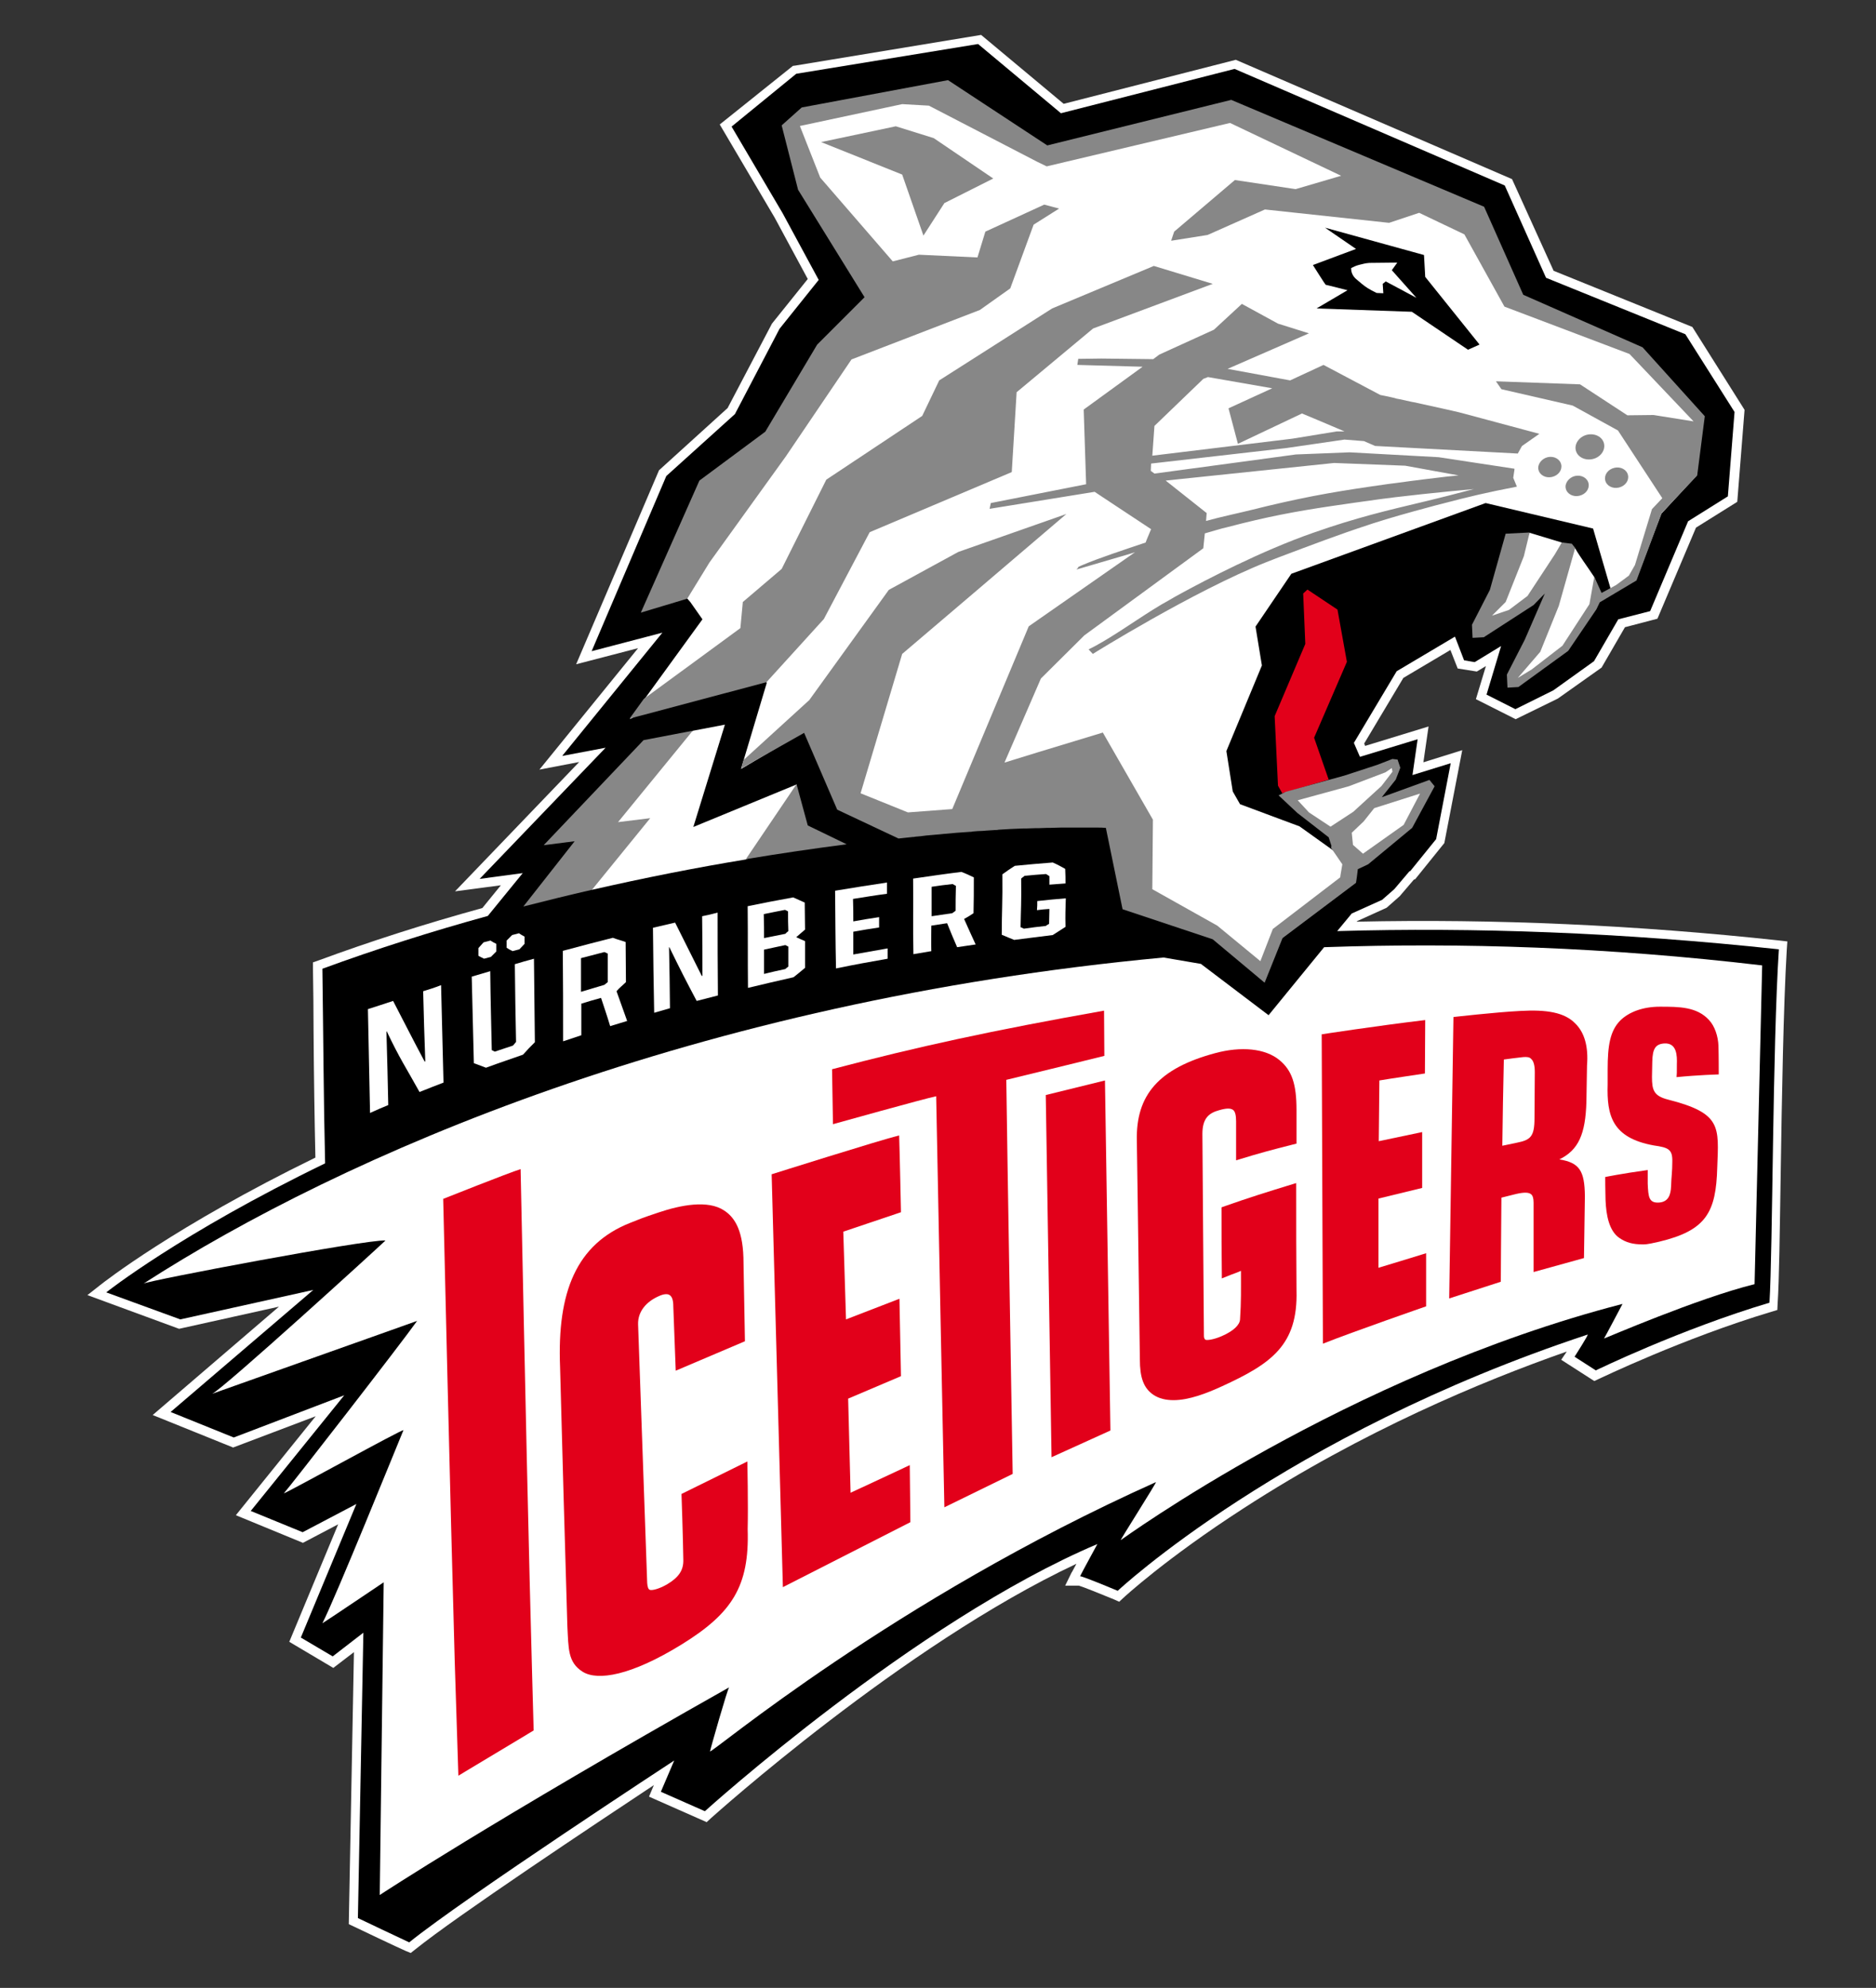 <?xml version="1.0" encoding="utf-8"?>
<!-- Generator: Adobe Illustrator 27.1.1, SVG Export Plug-In . SVG Version: 6.00 Build 0)  -->
<svg version="1.1" xmlns="http://www.w3.org/2000/svg" xmlns:xlink="http://www.w3.org/1999/xlink" x="0px" y="0px"
	 viewBox="0 0 618 654.8" style="enable-background:new 0 0 618 654.8;" xml:space="preserve">
<rect x="0" y="0" width="618" height="654.8" fill="#333333" stroke="none"/>
<style type="text/css">
	.st0{display:none;}
	.st1{display:inline;}
	.st2{fill:#FFFFFF;}
	.st3{fill:#878787;}
	.st4{fill:#E2001A;}
	.st5{fill-rule:evenodd;clip-rule:evenodd;fill:#878787;}
	.st6{fill-rule:evenodd;clip-rule:evenodd;fill:#FFFFFF;}
</style>
<g id="Hintergrund" class="st0">
	<rect class="st1" width="618" height="654.8"/>
</g>
<g id="Logos">
	<g>
		<path class="st2" d="M586.2,309.8c-47.1-5.1-93.9-7.2-139.3-6.2l0.2-0.2l9.7-4.4l4.3-3.8l4.7-5.5l0.4-0.1l9.6-11.9l5.9-30.6
			l-12.8,4l1.7-11.8l-20.9,6.4l-0.3-0.8l12.9-21.6l15.5-9.2l2.4,6.1l6.3,1l3-1.8l-3.3,10.9l13.1,6.6l13.9-6.8l14.4-10.2l7.7-13.3
			l10.7-2.8l12.7-30l13.6-8.5l2.4-30.3l-17.2-27.3l-45.7-18.5L498.1,59l-91-39.3l-56.7,14.5l-27.2-22.7l-61.2,10.1l-0.8,0.1
			L237.1,41l18.1,30.7l10.9,20.2l-11.8,14.7l-14.6,27.8l-22.6,20.5l-27.3,63.9l20.4-5.3l-32.5,40l13.1-2.5l-40.9,42.6l15.1-2
			l-6.1,7.5c-18.9,5.2-37,11-53.8,17.2l-2,0.7l0,2.1c0.1,6.8,0.2,13.8,0.2,20.9c0.1,13.8,0.3,28,0.6,41.3
			c-46.3,22.6-69.9,41.2-70.9,42l-4.2,3.3l30.2,11.1l32.9-7.3l-41.6,35.7l26.5,10.7l27.2-10.3l-26.3,32.6l22.1,9.1l11.6-6.1
			l-16.1,38.7l14.5,8.6l6.8-5.2l-1.7,89.6l1.7,0.8c0.6,0.3,15.1,7.2,17,8l1.7,0.7l1.4-1.1c13.9-11.2,59.7-41.6,78.7-54.2l-1.6,3.8
			l19,8.4l1.4-1.3c0.7-0.6,63.3-57,120.4-83.8c-1,1.8-1.4,2.7-1.6,2.9l-2.1,4.3l4.5,0c1.4,0.4,6.9,2.6,11.5,4.5l1.8,0.8l1.4-1.3
			c0.1-0.1,13.9-12.9,39.6-29.5c39.2-25.4,78.4-41.8,106.4-51.6c0,0.1-0.1,0.1-0.1,0.2l-1.7,2.5l10.9,7l1.5-0.7
			c0.3-0.1,27.8-13.4,56.8-22.1l2-0.6l0.1-2.1c0.5-7.5,0.7-23.6,1-42.3c0.4-26,0.9-55.4,2-74.1l0.2-2.9L586.2,309.8z"/>
	</g>
	<g>
		<g>
			<g>
				<path d="M440.5,306.7l4.8-5.8l10-4.5l4-3.5l5-5.9l0.3-0.1l8.5-10.5l4.8-25l-12.6,3.9l1.7-11.8l-19,5.8l-2-4.6l14.1-23.6
					l19.2-11.4l3,7.8l3.5,0.6l8.7-5.3l-4.8,16l9.5,4.8l12.5-6.2l13.4-9.6l8-13.8l10.5-2.7l12.5-29.6l13.1-8.2l2.2-27.8l-16.2-25.6
					l-45.9-18.6l-13.6-30.4l-89-38.4l-57.2,14.6l-27.3-22.8l-59.9,9.8L241,41.7l16.8,28.5l11.9,22l-12.9,16.1l-14.7,28.1l-22.6,20.4
					l-24.6,57.7l23.3-6.1L185.2,249l14.3-2.7L158,289.5l14.2-1.9l-11.5,14.1c-18.5,5.1-36.8,10.9-54.5,17.4
					c0.3,20.9,0.4,43.5,0.9,64.1c-47.7,23.1-72.1,42.5-72.1,42.5l24.4,8.9l43.8-9.7l-47,40.2l20.8,8.4l36.4-13.9l-30.8,38.1l17.1,7
					l17.7-9.3l-18.3,44l10.5,6.2l10.1-7.8l-1.8,94c0,0,15.1,7.2,16.9,8c17.9-14.5,87.3-59.9,87.3-59.9l-4.4,10.3l14.5,6.4
					c0,0,69.1-62.5,129.3-88c0,0-5.4,9.9-5.7,10.6c1,0,12.4,4.8,12.4,4.8s54.7-51.3,154.8-84.4c0.5-0.2-4.3,7.3-4.3,7.3l7,4.5
					c0,0,27.7-13.5,57.2-22.3c1.1-17.6,1-83.9,3.1-116.4C533.9,307.1,485.4,305.4,440.5,306.7z"/>
				<g>
					<path class="st2" d="M195,293.1c17.1-3.9,34.2-7.3,50.7-10l9.9-5.1l4-8.3l2.2-4.1l0.6-7.2l-34,14l10.4-33.7l-10.5,2l-12.1,6.7
						l-7.6,7.8l-8.3,15.9l1.6,2.5l-7.6,9.6L195,293.1z"/>
					<path class="st3" d="M278.9,278.1l-12.8-6.2l-3.7-13.6L245.7,283C257.1,281.1,268.1,279.5,278.9,278.1z"/>
					<path class="st3" d="M172.4,298.6c7.5-1.9,15.1-3.8,22.6-5.5l19.2-23.6l-10.6,1.3l24.6-30.1l-16.2,3.1l-32.9,34.6l10.2-1.3
						L172.4,298.6z"/>
				</g>
				<g>
					<g>
						<g>
							<path class="st2" d="M527,196.7c-0.4,0.5-10.7,16.9-10.7,16.9L499,225.7l3.2-9l9.4-24l-4.7,4.5l-17.8,8.3l5.4-11.1l9.4-18.9
								l10.9,3.3c0,0,3.6,1.3,4.1,1.8c1.5,2.7,3.8,5.7,6.3,9.5C525.9,191.5,527,196.7,527,196.7L527,196.7z"/>
						</g>
					</g>
					<path class="st2" d="M540.9,115l-41.7-16.9l-15.9-27.6l-78.8-35.2l-59.1,13.3L312.7,27l-48.1,9l-6.6,5.9l7.8,17.9l27.5,34
						l-23.6,20.4l-17,28.7l-21.8,16.1l-11.3,30.4l7.8,8.9l4,5.7l-23.9,32.9l36.2-19.8l8.9,7.8l-8.5,28.4l21.5-12.7l17.5,27.6
						l17.7,4.3c15-1.5,29.6-3.5,42.2-3.9l21.4-0.5l8.1,7.5l0.2,7.7l3.4,11.3l24.2,14.4l16.1,14.4l5.7-14.3l24.2-18.2l0.8-5.1
						l-19-13.6l-19.6-7.3l-2.4-4.2l-2.1-13.3l11.7-28.2l-2.1-12.8l11.8-17.4l64-23.3l35.4,8.4l6,20.6l8.1-3.5l8.4-22l11.6-12.5
						l2.2-19L540.9,115z"/>
					<g>
						<g>
							<polygon class="st3" points="243.9,206.9 244.7,198.3 257.5,187.4 272.2,158 303.8,137 309.4,125.3 346.6,101.6 380.1,87.6 
								399.5,93.5 360.1,108.2 334.9,129.2 333.3,155.5 286.5,175.3 271.4,203.9 252.5,224.7 207.4,236.7 212.1,230.2 							"/>
						</g>
					</g>
					<g>
						<g>
							<polygon class="st3" points="270.5,46.8 295.1,41.6 307.6,45.5 327.2,58.8 311.1,66.9 304.2,77.6 297.2,57.5 270.5,46.8 
															"/>
						</g>
					</g>
					<g>
						<g>
							<path class="st3" d="M531.8,154.1c2.1-0.5,4.1,0.6,4.5,2.4c0.4,1.8-0.9,3.6-3,4.1c-2.1,0.5-4.1-0.6-4.5-2.4
								C528.4,156.4,529.7,154.6,531.8,154.1L531.8,154.1z"/>
						</g>
					</g>
					<g>
						<g>
							<path class="st3" d="M518.8,156.8c2.1-0.5,4.1,0.6,4.5,2.4c0.4,1.8-0.9,3.6-3,4.1c-2.1,0.5-4.1-0.6-4.5-2.4
								C515.4,159.2,516.8,157.3,518.8,156.8L518.8,156.8z"/>
						</g>
					</g>
					<g>
						<g>
							<path class="st3" d="M509.8,150.6c2.1-0.5,4.1,0.6,4.5,2.4c0.4,1.8-0.9,3.6-3,4.1c-2.1,0.5-4.1-0.6-4.5-2.4
								C506.4,153,507.8,151.1,509.8,150.6L509.8,150.6z"/>
						</g>
					</g>
					<g>
						<g>
							<path class="st3" d="M522.8,143.2c2.6-0.6,5.1,0.7,5.6,2.9c0.5,2.2-1.1,4.5-3.7,5.1c-2.6,0.6-5.1-0.7-5.6-2.9
								C518.6,146.1,520.3,143.8,522.8,143.2L522.8,143.2z"/>
						</g>
					</g>
					<g>
						<g>
							<polygon class="st3" points="230.4,158.3 252.1,142.2 269.2,113.5 284.8,97.9 262.9,62.5 257.5,41.3 264.1,35.4 312.3,26.4 
								345,47.9 405.6,32.9 488.9,68.1 501.8,97.1 541.1,114.4 561.6,137.1 559.1,156.6 547.4,169 539.1,191.2 527,198.4 
								525.9,200.7 516.6,214.4 500.2,226.3 496.6,226.5 496.4,222.2 502.3,210.7 508.9,195.5 505.2,199.3 488.8,209.9 485.1,210.1 
								484.9,205.8 490.8,194.3 496,175.8 503.9,175.4 502,183.2 496,198.3 491.5,202.8 497.1,200.9 503.2,196.3 512.2,182.6 
								514.5,178.7 517.8,179.1 518.9,180.5 513.5,199.6 507.4,214.7 500,223.3 504.6,220.5 514.7,212.7 523.6,199 525.2,190 
								527.6,195.3 532.4,192.7 536.6,189.6 538.6,186.1 544.2,167.7 547.6,164.1 533,141.8 518.1,133.6 494.6,128.2 492.8,125.6 
								520.5,126.6 536.1,136.8 544.7,136.7 557.9,138.8 536.8,116.6 495.6,101 482.4,77.2 467.5,70.1 457.6,73.4 416.7,69 
								397.8,77.4 385.8,79.3 386.8,76.3 406.8,59.3 426.8,62.3 441.8,57.9 405.2,40.5 344.8,54.8 341.7,53.3 306,34.8 297.2,34.3 
								263.5,41.5 270.2,58.5 294.1,86.1 302.7,83.9 322,84.8 324.6,76.3 344,67.4 348.9,68.7 340.5,74 332.8,95 322.8,102.1 
								280.5,118.4 258.9,150.3 233.7,185.3 226.4,197.2 211.1,201.8 230.4,158.3 							"/>
						</g>
					</g>
					<g>
						<g>
							<path d="M436.5,75l32.6,9l0.4,7.2l17.9,22.3l-3.8,1.7l-18.5-12.5l-31.4-1.1l10.2-6c0,0-7-1.8-7.2-1.8c-0.1,0-4.2-6.5-4.2-6.5
								l14.2-5.3L436.5,75L436.5,75z"/>
						</g>
					</g>
					<g>
						<g>
							<path class="st2" d="M458.5,89l8.1,9.1l-10.1-5.4l-1,0.8l0.2,3.1l-2.2-0.1c-2.5-1.2-3.7-2-5-3.1c-1.6-1.4-2.3-1.7-3-3.1
								c-0.3-0.7-0.4-1.2-0.4-2c1-0.5,1.6-0.8,2.8-1.1c1.2-0.3,1.9-0.5,3.2-0.6l9.2-0.1L458.5,89L458.5,89z"/>
						</g>
					</g>
					<g>
						<g>
							<polygon class="st4" points="422.4,261.3 437.7,256.8 432.9,243 443.7,218 440.6,200.8 430.7,194.2 429.3,195.5 430,212.1 
								419.9,235.9 421,258.8 422.4,261.3 							"/>
						</g>
					</g>
					<path class="st5" d="M507.1,142.9l-19-5.1l-7.5-2c0,0-6.4-1.5-14.8-3.3c-0.2,0-0.4-0.1-0.6-0.1c-1.3-0.3-2.7-0.6-4.1-0.9
						c-0.6-0.1-1.2-0.2-1.7-0.4c-0.7-0.2-1.5-0.3-2.2-0.5c-0.8-0.2-1.7-0.3-2.5-0.5l-18.7-9.9l-11,5.1l-20.6-3.8l14.9-6.5l11.9-5.2
						l-10.2-3.2l-11.9-6.5l-9.2,8.5l-18,8.2l-2,1.5l-17.1-0.2l-7.6,0.1l-0.3,2v0l21.5,0.6l-19.4,14.1l0.4,12.3l0.4,12.3l-31.4,6.2
						l-0.4,1.9l17.3-2.8l17.3-2.8l7.7,5.1l10.9,7.2l-1.5,3.6l-0.3,0.8c-6.8,2.3-15.4,5.1-21,7.5c-0.4,0.2-0.7,0.3-1.1,0.5
						c0,0-0.1,0.3-0.7,0.9l0,0c0,0,0,0,0,0s7.8-2.3,17.4-5.1c0.6-0.2,1.3-0.4,1.9-0.6l-35,24.4l-25.2,60.2l-14.6,1.1l-15.6-6.3
						l13.7-45.9l12.1-10.3l12.1-10.3l29.9-25.5l-35.6,12.5l-22.9,12.5l-26.2,36.3l-21.6,19.7l-0.8,2.8l20.7-11.7l10.9,25.3l20.2,9.5
						c1.6-0.2,3.1-0.3,4.7-0.5c0.3,0,0.5,0,0.8-0.1c1.2-0.1,2.5-0.2,3.7-0.4c0.4,0,0.8-0.1,1.2-0.1c1.1-0.1,2.3-0.2,3.4-0.3
						c0.3,0,0.7-0.1,1-0.1c2.9-0.3,5.8-0.5,8.7-0.7c0.3,0,0.6,0,0.9-0.1c1.1-0.1,2.2-0.2,3.3-0.2c0.4,0,0.8-0.1,1.2-0.1
						c1-0.1,2.1-0.1,3.1-0.2c0.3,0,0.7,0,1-0.1c2.7-0.2,5.4-0.3,8-0.4c0.3,0,0.6,0,1,0c1,0,1.9-0.1,2.9-0.1c0.4,0,0.8,0,1.2,0
						c0.9,0,1.8-0.1,2.8-0.1c0.3,0,0.7,0,1,0c1.2,0,2.4-0.1,3.6-0.1c0,0,0,0,0,0c1.2,0,2.4,0,3.6,0c0.3,0,0.7,0,1,0
						c0.8,0,1.7,0,2.5,0c0.4,0,0.8,0,1.1,0c0.8,0,1.6,0,2.4,0c0.3,0,0.7,0,1,0c1.1,0,2.2,0,3.2,0.1v0v0l5.5,26.8l29.7,9.9l17.1,14.3
						l5.9-14.7l24.2-18.2l0.3-2l0.3-2.5l3.4-1.6l14.5-12l7.4-13.7l-1.7-2.1l-15.7,5.7l4.6-5.8l1.5-3.9l-0.9-2.7l-1.7-0.2l-4.9,1.9
						l-11,3.6l-19.2,5.3l-2.4,1.2l6.2,5.8l10.3,8l0.9,2.8l-0.1,0.7l3.7,5.4l-0.6,3.5l-0.1,0.8l-22.2,17l-4.1,10.6l-14.2-11.7
						l-21.4-12l0.2-22.9l-16.5-28.7l-21.4,6.5l-11,3.4l12-27.7l14.3-14.2l39.2-28.7l0.5-4.9l3.8-1.1c1.3-0.4,2.5-0.7,3.8-1
						c12.9-3.4,22.6-5.2,34.1-6.9c4.9-0.7,10.2-1.5,16.2-2.3c1.5-0.2,3.1-0.4,4.7-0.6c11.6-1.4,25.9-2.7,26-2.7
						c-6,1.6-11.2,2.9-16.2,4.1c-12.2,2.9-22.5,5.3-36.7,10.3c-17.2,6-35.3,15.5-43.4,19.9c-1.9,1-3.2,1.8-3.9,2.2
						c-7,3.8-14.4,9.3-21.7,13.6c-1.7,1-3.3,1.9-5,2.7l1.4,1.5l0,0v0c0,0,33-20.6,57.1-30.2c0.8-0.3,1.5-0.6,2.3-0.9
						c0.6-0.2,1.2-0.5,1.8-0.7c11.4-4.3,20.1-7.6,29.6-10.7c0.5-0.2,1-0.3,1.5-0.5c5.6-1.8,11.6-3.5,18.7-5.4
						c1.5-0.4,2.9-0.8,4.2-1.1c8.7-2.3,14.7-3.7,24.5-5.6v0l-1.2-2.9l0.4-2.7l0-0.3l-12.5-1.9l-12.5-1.9l-29.3-1.6l-17.7,0.7
						l-18.4,2.5l-28.2,3.8l-1.2-0.9l0-0.1l0.1-2.3l44.5-5.1l19.2-2.8l6.4,0.5l3.7,1.6l47,2.5l1.1-2l0.3-0.5L507.1,142.9L507.1,142.9
						L507.1,142.9z M439.5,152.5l23.4,0.9l17.6,3.2c-1.4,0.1-2.7,0.3-4,0.4c-5,0.6-10.2,1.2-16.6,2.1c-0.8,0.1-1.6,0.2-2.4,0.3
						c-15.6,2.2-25.4,3.8-40.5,7.4c-1.1,0.3-2.1,0.5-3.2,0.8c-6.5,1.6-11.5,2.6-16.5,4l0.2-2.6l-13.5-10.7L439.5,152.5z
						 M440.4,142.1l-14.7,2.4l-46.1,5.6l0.7-9.8l16.1-15.5l1.3-0.5l0.2-0.1l21.2,3.7l-14.4,6.6l3.1,11.7l21.1-10l4.8,2l9.2,3.9
						L440.4,142.1z"/>
					<g>
						<g>
							<polygon class="st2" points="452.7,266.2 449.2,270.6 445.3,274.3 445.7,278.3 449,281.2 462.4,271.7 467.8,261.4 
								452.7,266.2 							"/>
						</g>
					</g>
					<g>
						<g>
							<polygon class="st2" points="431.2,267.6 438.3,272.3 445.8,267.4 455.1,258.9 458.7,254.2 458.5,253 456.4,254.4 444.3,259 
								427.5,263.6 431.2,267.6 							"/>
						</g>
					</g>
				</g>
				<g>
					<path class="st2" d="M139.4,326.5c0.2,9,0.4,14,0.7,23.1c-0.1,0-0.1,0.1-0.2,0.1c-4.1-7.7-6.3-12.1-10.4-20
						c-3.3,1.1-4.9,1.6-8.3,2.7c0.2,11.4,0.5,22.8,0.7,34.2c2.4-1.1,3.6-1.6,6-2.6c-0.2-9.6-0.3-13.6-0.6-24.2c0.1,0,0.1,0,0.1-0.1
						c4.3,9.1,6.5,12.2,10.8,20c3.2-1.3,4.8-1.9,7.9-3.1c-0.3-10.7-0.5-21.4-0.8-32.1C143,325.4,141.7,325.8,139.4,326.5z"/>
					<path class="st2" d="M206.2,323.5c0-5.2-0.1-7.9-0.1-13.2c-1.6-0.6-2.7-0.8-4.2-1.4c-5.9,1.5-9.8,2.5-16.5,4.3
						c0.1,9.9,0.1,19.8,0.1,29.8c2.4-0.8,3.6-1.2,6-2c0-4.2,0-6.3,0-10.4c2.6-0.8,3.9-1.2,6.5-1.9c1.2,3.7,1.9,5.6,3,9.3
						c2.2-0.7,3.4-1,5.6-1.7c-1.4-3.9-2.1-5.9-3.5-9.8C204,325.4,205.1,324.6,206.2,323.5z M199.1,324.4c-3.1,0.9-4.6,1.4-7.7,2.3
						c0-4.4,0-6.6,0-11.1c3.1-0.8,4.6-1.2,7.7-2c0.4,0.2,0.7,0.3,1.1,0.5c0,3.8,0,5.7,0,9.4C199.8,323.8,199.6,324,199.1,324.4z"/>
					<path class="st2" d="M231.3,301.8c0.1,7.6,0.1,11.8,0.1,19.6c-0.1,0-0.1,0-0.2,0.1c-3.5-6.9-5.3-10.7-8.8-17.6
						c-2.9,0.7-4.4,1-7.3,1.7c0.1,9.3,0.2,18.7,0.4,28c2.1-0.6,3.1-0.9,5.2-1.5c-0.1-7.9-0.1-11.6-0.3-20.1c0.1,0,0.1,0,0.1,0
						c3.7,7.6,5.4,10.9,9,17.7c2.8-0.7,4.2-1.1,7-1.8c-0.1-10.4-0.1-16.6-0.1-27.3C234.5,301.1,233.4,301.4,231.3,301.8z"/>
					<path class="st2" d="M262.3,308.7c1.2-1,1.7-1.5,2.9-2.5c0-3.3-0.1-5.4-0.1-8.9c-1.5-0.7-2.3-1-3.8-1.7
						c-6.1,1.1-9.1,1.7-15,2.9c0.1,10.5,0,16.9,0.1,26.9c5.9-1.4,8.8-2.1,15-3.5c1.5-1.2,2.3-1.8,3.8-3.1c0-3.4,0-5.2,0-8.8
						C264.1,309.5,263.5,309.3,262.3,308.7z M251.6,301.1c2.8-0.6,4.1-0.8,7-1.4c0.4,0.2,0.6,0.3,1,0.5c0,2.6,0,4.1,0.1,6.5
						c-0.4,0.3-0.6,0.5-1,0.9c-2.8,0.6-4.2,0.8-7,1.4C251.7,306.1,251.7,304.3,251.6,301.1z M258.7,319.2c-2.8,0.6-4.2,0.9-7,1.6
						c0-3.1,0-4.8,0-8c2.8-0.6,4.2-0.9,7-1.5c0.4,0.2,0.6,0.3,1,0.5c0,2.7,0,4,0,6.6C259.3,318.7,259.1,318.8,258.7,319.2z"/>
					<path class="st2" d="M281.1,314.4c0-2.9,0-4.5,0-7.5c3.4-0.6,5.1-0.9,8.5-1.4c0-1.4,0-2,0-3.4c-3.4,0.5-5.1,0.8-8.5,1.4
						c0-2.7,0-4.3-0.1-7.4c4.5-0.7,6.7-1.1,11.2-1.7c0-1.6,0-2.3,0-3.7c-6.8,1-10.3,1.6-17.1,2.7c0.1,9.9,0.1,16.4,0.3,25.6
						c6.8-1.4,10.2-2,17-3.2c0-1.3,0-2,0-3.4C287.8,313.2,285.5,313.6,281.1,314.4z"/>
					<path class="st2" d="M320.7,300.8c0.1-4.3,0.1-6.7,0.1-11.8c-1.7-0.8-2.5-1.2-4.1-1.8c-6.4,0.8-9.6,1.3-15.9,2.2
						c0.1,9.6-0.1,15.6,0.1,24.9c2.4-0.4,3.6-0.6,5.9-1c-0.1-3.3,0-5.1,0-8.4c2.1-0.3,3.1-0.5,5.2-0.8c1.3,3.2,1.9,4.7,3.3,7.9
						c2.4-0.4,3.7-0.5,6.1-0.9c-1.6-3.4-2.3-5.1-3.8-8.4C318.9,302,319.5,301.6,320.7,300.8z M314.8,300c-0.4,0.3-0.7,0.5-1.1,0.8
						c-2.7,0.4-4.1,0.6-6.8,1c0-3.6,0-5.4,0-9.7c2.7-0.4,4.1-0.6,6.9-0.9c0.4,0.2,0.7,0.4,1.1,0.6C314.8,295.6,314.8,297,314.8,300z
						"/>
					<path class="st2" d="M351.1,295.9c-3.8,0.3-5.6,0.5-9.4,0.9c0,1.2,0,1.8-0.1,3c1.6-0.2,2.4-0.3,4.1-0.4c0,1.9-0.1,2.9-0.1,4.9
						c-0.5,0.3-0.7,0.4-1.1,0.7c-2.9,0.3-4.3,0.5-7.2,0.9c-0.4-0.2-0.7-0.3-1.1-0.5c0.1-6.3,0.3-7.6,0.2-16c0.4-0.4,0.7-0.5,1.1-0.9
						c2.9-0.3,4.3-0.4,7.1-0.6c0.4,0.3,0.7,0.4,1.1,0.7c0,1.1,0,2,0,2.8c2.1-0.2,3.2-0.2,5.3-0.4c0-1.3,0-3.1-0.1-4.8
						c-1.6-0.9-2.5-1.4-4.1-2.1c-5,0.4-7.5,0.6-12.5,1.1c-1.6,1-2.4,1.6-4.1,2.8c0.1,9.2-0.2,12.2-0.2,19.9c1.6,0.7,2.4,1,4.1,1.7
						c5-0.6,7.6-1,12.7-1.6c1.7-1.1,2.5-1.6,4.2-2.7C350.9,301.2,351,299.5,351.1,295.9z"/>
					<path class="st2" d="M169.6,317.6c0.1,10.1,0.2,15.4,0.4,25.6c-0.4,0.5-0.6,0.7-1,1.2c-2.6,0.9-3.4,1.1-6,2
						c-0.4-0.2-0.6-0.3-1-0.5c-0.2-10.4-0.4-15.8-0.5-26c-2.4,0.7-3.7,1.1-6.1,1.8c0.2,9.5,0.5,19,0.7,28.5c1.6,0.6,2.4,0.9,4,1.5
						c4.9-1.8,7.4-2.6,12.2-4.3c1.5-1.7,2.3-2.5,3.9-4.1c-0.1-11-0.2-16.7-0.3-27.5C173.3,316.5,171.9,316.9,169.6,317.6z"/>
					<path class="st2" d="M157.7,314.9c0.6,0.3,0.9,0.5,1.6,0.8l0.1,0.1l2.3-0.6l1.8-1.8l0-2.5l-0.2-0.1c-0.6-0.3-1-0.5-1.6-0.9
						l-0.1-0.1l-2.3,0.6l-1.7,1.9l0,2.5L157.7,314.9z"/>
					<path class="st2" d="M168.7,313.2l0.1,0.1l2.3-0.6l1.7-1.8l0-0.1c0-0.8,0-1.2,0-2.1l0-0.2l-0.2-0.1c-0.6-0.3-0.9-0.5-1.5-0.9
						l-0.1-0.1l-2.3,0.6l-1.8,1.8l0,2.4l0.2,0.1C167.8,312.8,168.1,312.9,168.7,313.2z"/>
				</g>
				<path class="st4" d="M275.3,370.3"/>
			</g>
			<path class="st6" d="M436.2,312l-18.3,22.4l-22.3-16.9l-12.3-2.1c-154.2,14.4-270.4,65.1-336,107.4c1.6-1,72.9-14.5,79.7-14.2
				c-2.9,2.8-53.4,48.8-57.1,50.5c1.6-0.6,67.6-24,67.5-24c-5,7.1-42.2,55-43.9,56.8c0.7,0,39.4-21.4,39.4-20.8
				c-2,4.8-22.3,55-26.7,63.6c0.9-0.5,20.2-13.5,20.2-13.5l-1.3,103c0,0,36.9-24.3,115.1-68.4c-0.4,0-6.3,20.7-6.3,21.1
				c0.4,0.8,60.1-49.8,146.9-88.7c0.2,0.2-11.9,19.2-11.6,19.1c0,0.1,74.4-54.3,165.3-77.8c0,0-5.8,11-6.1,11.4
				c0,0.1,30.9-13.3,49.6-17.9l2.5-105C529.7,312,481.5,310.4,436.2,312z"/>
		</g>
		<g>
			<path class="st4" d="M174.5,521.2c-1.1-43.5-3-136.1-3-136.1c-3.9,1.2-25.5,9.8-25.5,9.8s2.4,103.4,3.8,152.4
				c0.4,12.5,1.2,37.6,1.2,37.6l24.8-14.9C175.8,569.9,174.9,538,174.5,521.2z"/>
			<path class="st4" d="M246.2,481.4l-21.7,10.7c0,0,0.5,14.2,0.6,21.7c0.1,3.4-1.5,5.8-5.4,8.1c-2.8,1.6-4.9,2-5.6,1.8
				c-0.6-0.2-0.8-1.1-0.9-2.3c-0.8-22.5-3-85.2-3-85.2c-0.1-4.2,2.7-7.4,6.7-9.2c1.7-0.8,3-0.9,3.7-0.4c0.8,0.5,1.2,1.7,1.2,3.7
				c0.3,7.8,0.8,21.2,0.8,21.2l22.8-9.7l-0.5-27.6c-0.3-9.7-3.3-13.5-6.4-15.5c-5.3-3.5-14.2-1.8-21.6,0.7c-5.7,1.9-5.5,1.9-9.3,3.4
				c-17.7,7-24.1,22.7-23.1,47.5c0.8,29.6,1.5,55.7,2.4,85.3c0.4,7.4,0.1,12,5.1,15.1c4.9,3,15.8,1.3,32.5-9
				c16.7-10.3,22.4-19.2,21.8-38C246.5,495.9,246.2,481.4,246.2,481.4z"/>
			<polygon class="st4" points="364,355.9 344.5,360.7 346.4,480 365.8,471.2 			"/>
			<path class="st4" d="M421.5,349.2c-4.7-3.9-12.7-4.6-21.2-2.3c-18.6,5-26.1,13.8-25.8,28.7l0.3,20.8c0.2,17.3,0.5,34.1,0.7,51.4
				c0,5.9,1.2,9.4,4.4,11.6c1.9,1.3,4.2,1.8,6.7,1.8c5.1,0,11-2.3,15.8-4.5c16.4-7.5,25.2-13.6,24.7-31.6
				c-0.1-10.4-0.1-21.6-0.1-34.3l0-1.1l-1,0.3c-8.8,2.7-14,4.3-23.1,7.5l-0.5,0.2l0,0.6c0,8.7,0,13.1,0.1,21.6l0,1.2l3-1.2
				c0.8-0.3,2.5-0.9,3.3-1.3c0,6.3,0.1,10-0.3,16c-0.1,1.8-2.1,3.8-6,5.5c-3,1.3-5,1.4-5.4,1.2c-0.1-0.1-0.5-0.3-0.5-1.3
				c-0.2-21.4-0.3-43.2-0.5-66.5c0-5.2,2.2-6.9,5.5-7.8c2.4-0.7,3.8-0.7,4.6-0.1c0.7,0.5,1,1.8,1,3.8l0,12.8l1-0.3
				c6.8-2.1,11-3.2,17.3-4.8l1.6-0.4l0-11.1C427.1,357.1,425.6,352.6,421.5,349.2z"/>
			<path class="st4" d="M469.8,412.8c0,0-10,3.1-15.7,4.8c0-8.4,0-13.3,0-22.8c6.1-1.5,14.4-3.5,14.4-3.5l0-18.4c0,0-8.6,1.8-14.3,3
				c0.1-8,0.1-12.4,0.2-20c2.2-0.4,15-2.3,15-2.3s0.1-15.9,0.1-17.6c-16.7,2-34.1,4.7-34.1,4.7s0.4,99.9,0.4,101.9
				c9.8-3.9,34-12.3,34-12.3L469.8,412.8z"/>
			<path class="st4" d="M500.8,333c-8,0.4-22,2-22,2l-1.4,92.7l17-5.5c0,0,0.1-18,0.2-27.7c2.1-0.5,3.1-0.8,4.8-1.2
				c2.6-0.6,4.2-0.6,5,0.1c0.5,0.4,0.8,1.3,0.8,2.7c0,9.2,0,22.9,0,22.9l16.6-4.6c0,0,0.2-12.1,0.3-20.4c-0.1-8.3-1.7-11-8.4-12.1
				c6.3-3.1,8.6-8.3,8.9-19l0.2-11.9c0.5-6.2-0.8-10.9-3.9-13.9C515.4,333.5,509.6,332.5,500.8,333z M505.6,353.2l-0.1,15.1
				c0,6.1-1.3,7.2-5.8,8.1c-1.8,0.4-2.9,0.6-4.8,1c0.1-9.3,0.3-19.1,0.5-28.4c2.3-0.3,3.6-0.5,5.5-0.7l0.9-0.1
				c1.2-0.1,2.1,0,2.6,0.6C505.2,349.5,505.6,350.9,505.6,353.2z"/>
			<path class="st4" d="M363.7,332.9c-37.2,6.6-61.5,11.9-89.6,19.3l0.3,18.1c0,0,30.4-8.5,34-9.2c0.3,17.6,2.7,135.4,2.7,135.4
				l22.5-11c0,0-1.9-112.1-2.1-129.8c10-2.4,32.3-7.9,32.3-7.9L363.7,332.9z"/>
			<path class="st4" d="M549.5,362.2c-4.7-1.2-5.3-3.1-5.3-7.5l0.1-5c0.1-4.2,1-5.8,4-6c4.1-0.2,4.2,4,4.1,6.9c0,2.9,0,3.1-0.1,4.2
				c7.1-0.7,13.9-0.9,13.9-0.9s0-6.5-0.1-9.4c-0.1-3.1-1.2-6.5-3.1-8.5c-4-4.4-9.9-4.4-16.2-4.4c-5.5,0-10.2,1.7-13.1,4.6
				c-3.3,3.4-4.1,8.2-4.1,16.1l0,4.9c-0.3,10.2,1.4,17.6,15.2,20.1c4.9,0.7,6.2,1.3,6.1,5.4c0,3.3-0.3,4.7-0.4,8
				c-0.1,2.9-0.9,5.1-3.8,5.4c-3.6,0.3-3.7-1.9-3.9-6.2l0-4.5c-8.7,1.2-14,2.3-14,2.3c0,1.5,0,3.1,0.1,7.5
				c0.2,5.2,1.2,10.3,4.6,12.6c2.2,1.5,4.4,2.1,7.8,2.1c1.6,0,3.4-0.5,5.3-0.9c15.5-3.7,18.7-9.7,19.1-24.4
				C566.2,371.1,567.2,366.7,549.5,362.2z"/>
			<path class="st4" d="M299.7,482.6c0,0-12.1,5.7-19.5,9.1c-0.3-10.4-0.5-20.6-0.8-31l17.4-7.4l-0.5-25.5l-17.6,6.8l-0.9-28.9
				l19-6.4c0,0-0.4-19.7-0.6-25.3c-6.5,1.6-42,12.8-42,12.8l3.7,136l42-21.4L299.7,482.6z"/>
		</g>
	</g>
</g>
</svg>
